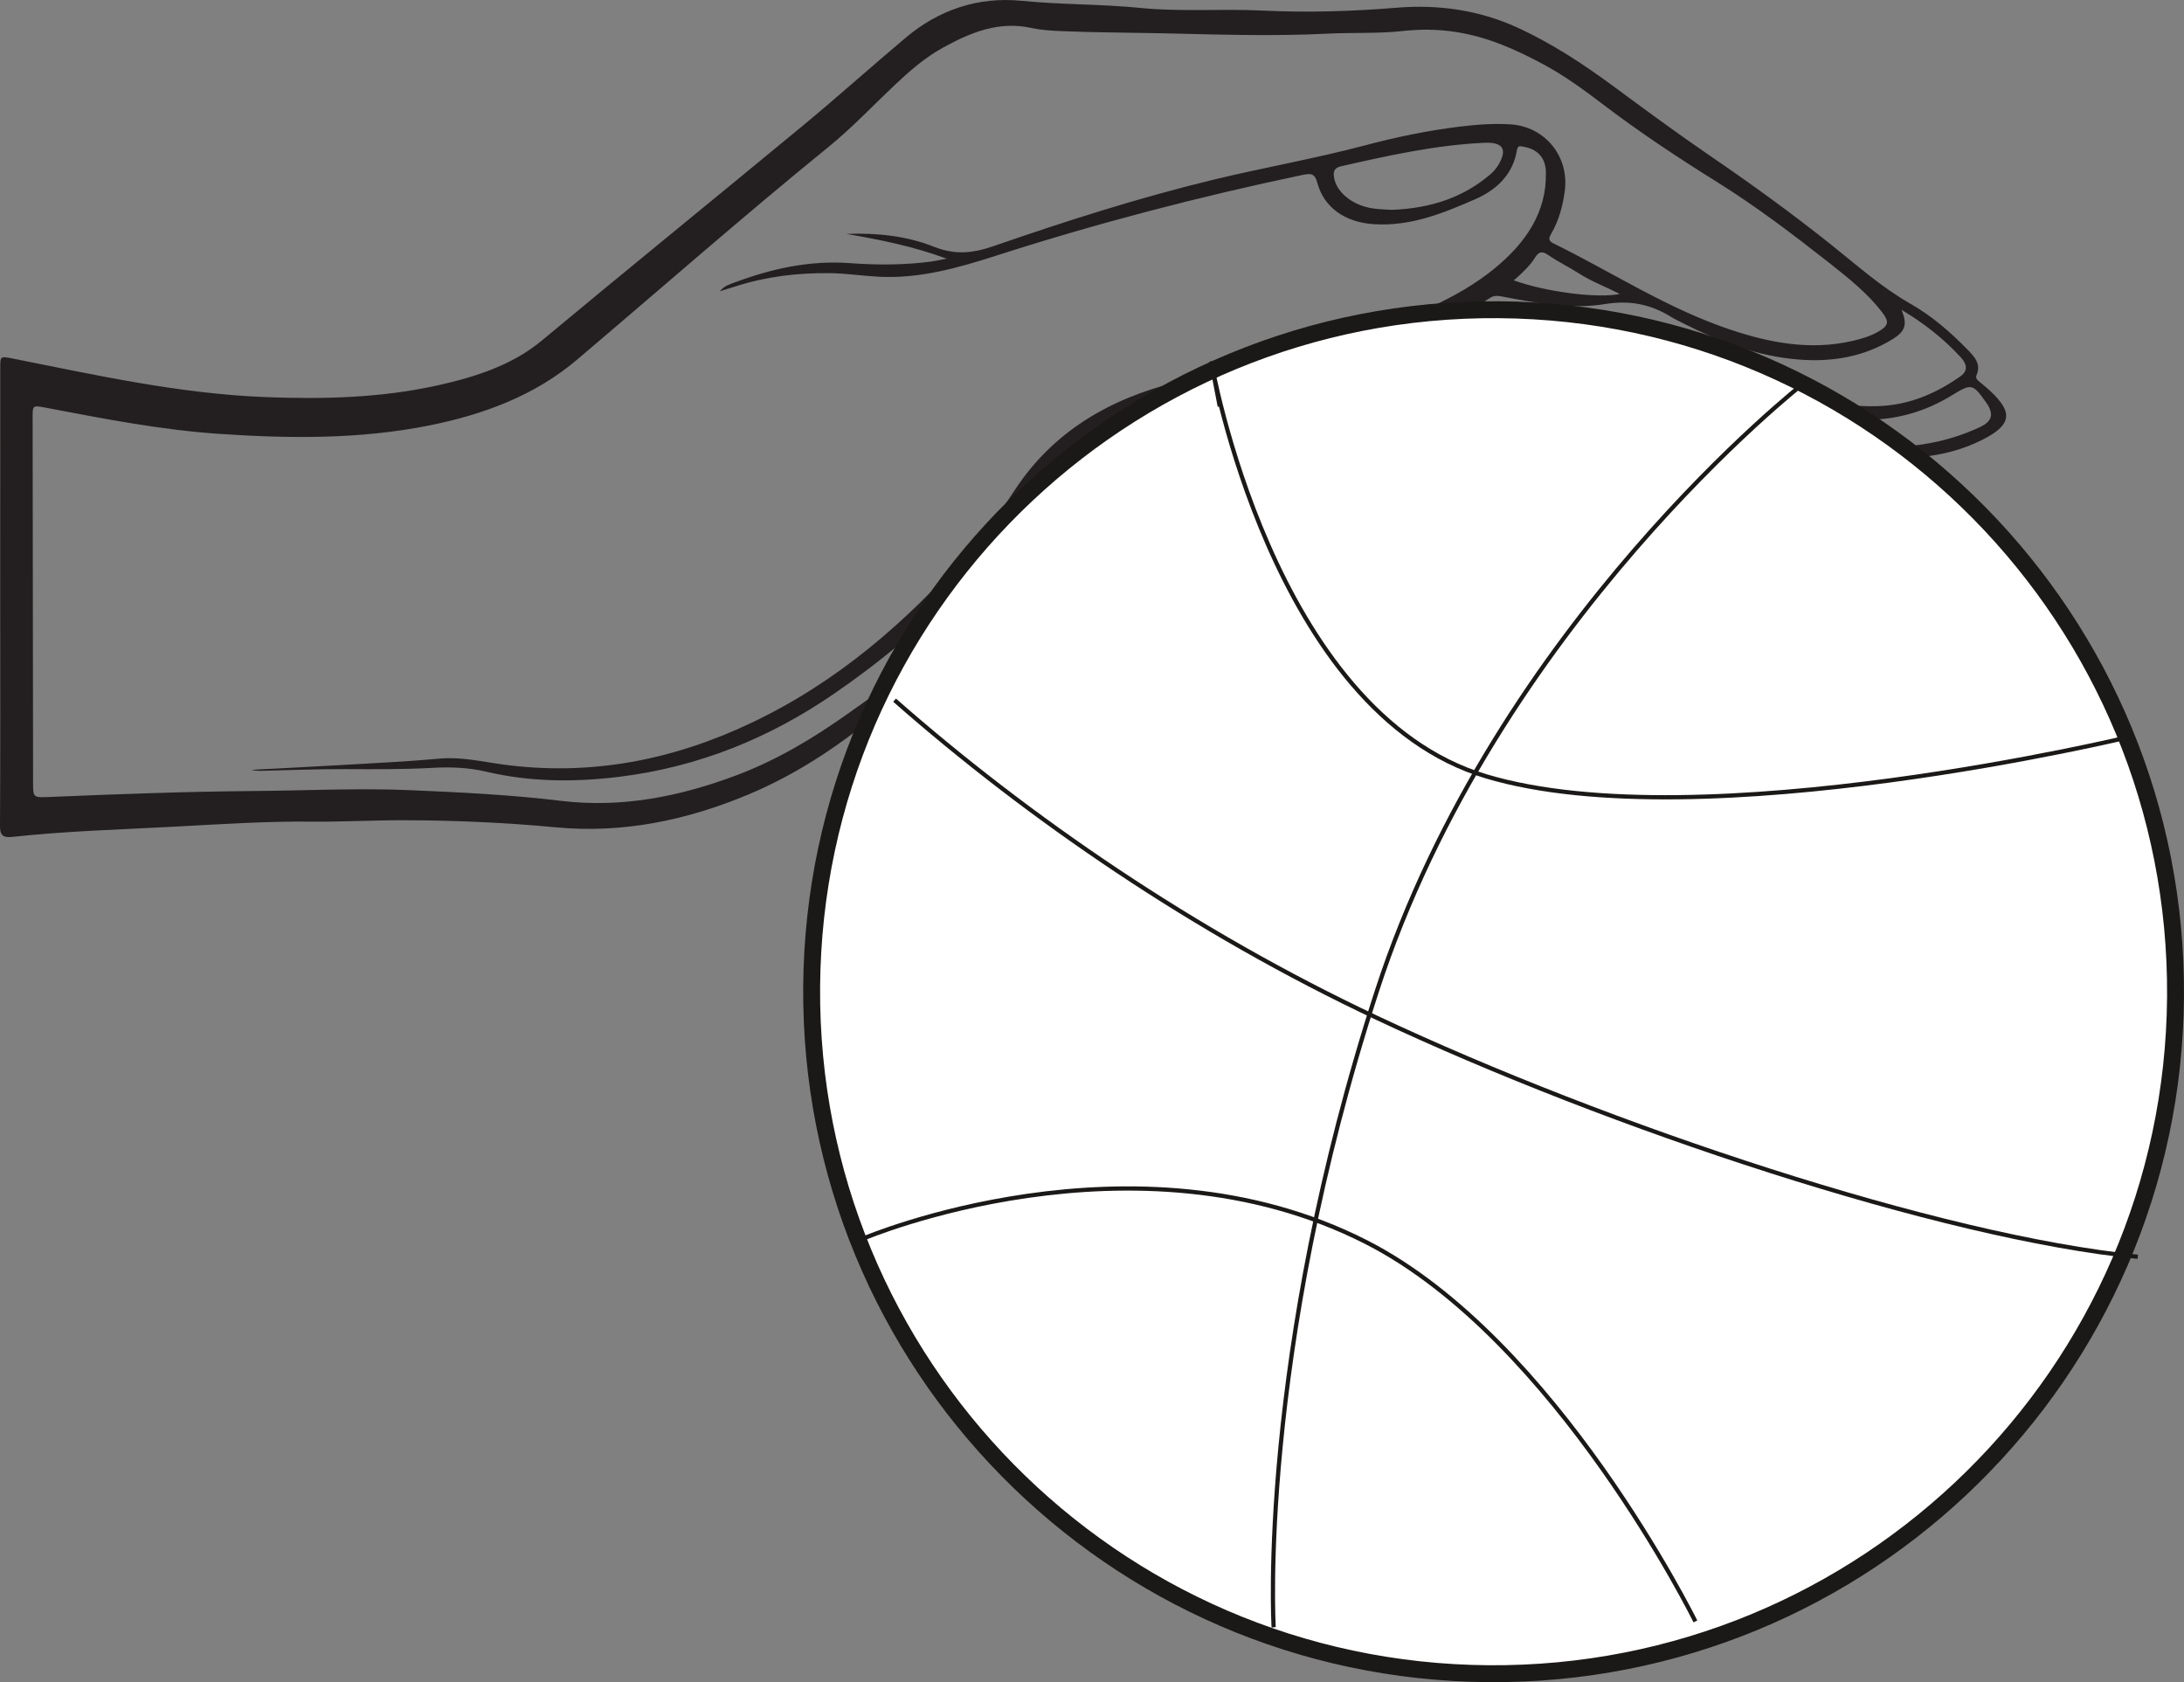 <?xml version="1.0" encoding="UTF-8"?>
<svg xmlns="http://www.w3.org/2000/svg" xmlns:xlink="http://www.w3.org/1999/xlink" width="235.794pt" height="181.579pt" viewBox="0 0 235.794 181.579" version="1.1">
<rect x="0" y="0" width="235.794" height="181.579" fill="#808080" stroke="none"/>
<defs>
<clipPath id="clip1">
  <path d="M 77 23 L 235.793 23 L 235.793 181.578 L 77 181.578 Z M 77 23 "/>
</clipPath>
</defs>
<g id="surface1">
<path style=" stroke:none;fill-rule:evenodd;fill:rgb(13.73%,12.16%,12.549%);fill-opacity:1;" d="M 163.434 30.262 C 164.379 29.449 165.184 28.684 165.758 27.766 C 166.141 27.152 166.5 27.074 167.168 27.539 C 168.227 28.27 169.418 28.836 170.504 29.535 C 171.828 30.391 173.348 30.941 174.875 31.734 C 172.445 32.227 166.879 31.508 163.434 30.262 M 150.297 22.652 C 149.848 22.621 149.035 22.613 148.242 22.5 C 146.07 22.191 144.32 20.797 144.039 19.207 C 143.934 18.621 143.961 18.137 144.777 17.949 C 149.875 16.797 154.969 15.656 160.246 15.414 C 162.25 15.32 162.762 16.098 161.801 17.75 C 161.582 18.129 161.281 18.496 160.934 18.793 C 158.059 21.262 154.598 22.477 150.297 22.652 M 142.16 39.895 C 143.512 39.43 144.793 38.84 146.301 38.891 C 147.918 38.945 149.543 38.969 151.156 38.883 C 154.125 38.723 157.031 38.273 159.582 36.762 C 160.137 36.438 160.57 36.617 161.059 36.762 C 163.828 37.57 166.625 38.289 169.508 38.684 C 173.605 39.246 177.746 39.043 181.859 39.328 C 184.258 39.492 186.566 39.738 188.527 41.25 C 189.875 42.293 191.516 42.988 193.16 43.617 C 199.184 45.902 205.078 46.133 210.73 42.676 C 212.852 41.375 212.988 41.41 214.414 43.418 C 214.477 43.512 214.547 43.605 214.605 43.699 C 215.266 44.812 215.008 45.52 213.746 46.113 C 209.777 47.965 205.527 48.523 201.145 48.133 C 195.508 47.641 190.637 45.355 186.043 42.535 C 185.301 42.078 184.633 41.82 183.695 41.984 C 182.191 42.246 180.656 42.426 179.129 42.516 C 172.832 42.895 166.816 41.801 161.047 39.535 C 160.57 39.348 160.102 39.164 159.535 39.309 C 157.195 39.91 154.805 40.273 152.383 40.453 C 148.953 40.711 145.551 40.531 142.16 39.895 M 205.301 33.445 C 207.828 34.961 209.879 36.605 211.648 38.52 C 212.262 39.176 212.609 39.945 211.648 40.625 C 209.039 42.461 206.164 43.719 202.793 43.84 C 197.27 44.039 192.652 42.008 188.449 39.012 C 187.656 38.449 186.824 38.086 185.855 37.906 C 182.547 37.305 179.18 37.262 175.836 37.078 C 171.109 36.824 166.535 35.984 162.133 34.453 C 160.832 34 159.738 34.059 158.555 34.613 C 157.844 34.949 157.09 35.238 156.324 35.453 C 155.559 35.668 154.754 35.762 153.969 35.906 C 156.344 34.754 158.691 33.609 160.848 32.172 C 161.289 31.875 161.703 31.914 162.207 32.012 C 165.859 32.711 169.586 33.426 173.273 32.824 C 176.023 32.375 178.258 32.863 180.438 34.219 C 180.871 34.484 181.34 34.703 181.801 34.938 C 185.645 36.871 189.637 38.426 194.078 38.801 C 197.781 39.117 201.262 38.516 204.359 36.594 C 205.727 35.75 205.934 34.988 205.301 33.445 M 136.898 41.023 C 136.879 41.289 136.906 41.406 136.859 41.492 C 136.637 41.879 136.41 42.27 136.148 42.637 C 134.078 45.543 131.172 47.609 127.891 49.289 C 124.289 51.137 120.434 52.473 116.578 53.801 C 115.781 54.078 115.234 54.484 114.828 55.188 C 112.695 58.914 109.992 62.27 106.699 65.246 C 101.996 69.5 96.844 73.273 91.617 76.984 C 87.832 79.668 83.887 82.051 79.438 83.715 C 73.406 85.973 67.152 87.238 60.602 86.449 C 55.18 85.797 49.738 85.523 44.277 85.293 C 38.602 85.051 32.945 85.344 27.277 85.387 C 19.949 85.449 12.625 85.723 5.305 86.031 C 3.629 86.102 3.574 86.09 3.57 84.598 C 3.551 71.422 3.535 58.242 3.523 45.066 C 3.52 43.727 3.523 43.738 5.008 44.02 C 11.18 45.195 17.355 46.406 23.656 46.832 C 31.266 47.348 38.875 47.426 46.379 45.918 C 52.309 44.727 57.781 42.656 62.297 38.828 C 71.359 31.148 80.27 23.316 89.516 15.805 C 92.031 13.754 94.246 11.395 96.598 9.18 C 98.199 7.672 99.844 6.219 101.84 5.125 C 104.77 3.523 107.793 2.246 111.344 3.016 C 112.422 3.25 113.492 3.316 114.582 3.359 C 118.094 3.508 121.609 3.512 125.121 3.586 C 131.188 3.715 137.254 3.938 143.316 3.633 C 146.023 3.496 148.738 3.645 151.441 3.348 C 153.324 3.141 155.234 3.152 157.129 3.445 C 160.629 3.973 163.734 5.383 166.723 6.996 C 168.945 8.195 170.957 9.668 172.949 11.18 C 176.91 14.199 181.078 16.969 185.352 19.629 C 189.648 22.309 193.656 25.359 197.598 28.461 C 199.645 30.074 201.676 31.703 203.23 33.742 C 203.984 34.734 203.902 35.156 202.793 35.797 C 201.934 36.293 200.965 36.578 199.984 36.805 C 195.469 37.836 191.133 37.02 186.91 35.613 C 180.023 33.324 174.094 29.398 167.695 26.262 C 167.051 25.949 167.273 25.582 167.508 25.172 C 168.316 23.754 168.719 22.23 168.934 20.656 C 169.457 16.91 166.816 13.645 163.047 13.422 C 161.227 13.309 159.406 13.449 157.602 13.668 C 154.109 14.094 150.691 14.809 147.309 15.707 C 141.91 17.137 136.379 18.094 130.957 19.41 C 122.902 21.363 115.043 23.875 107.262 26.57 C 105.047 27.336 103.121 27.547 100.828 26.633 C 97.887 25.461 94.652 25.125 91.387 25.246 C 94.965 25.871 98.516 26.559 102.203 27.922 C 101.422 28.07 100.969 28.176 100.508 28.238 C 97.605 28.617 94.676 28.617 91.777 28.406 C 87.363 28.082 83.27 29.012 79.27 30.508 C 78.781 30.691 78.234 30.832 77.707 31.441 C 78.445 31.215 78.93 31.07 79.41 30.914 C 82.688 29.852 86.09 29.449 89.543 29.484 C 91.277 29.5 93.008 29.766 94.746 29.863 C 99.258 30.125 103.473 28.906 107.633 27.57 C 118.422 24.105 129.395 21.242 140.543 18.902 C 141.465 18.707 141.941 18.66 142.219 19.711 C 142.934 22.426 145.25 24.008 148.344 24.199 C 152.32 24.449 155.781 23.02 159.215 21.531 C 161.684 20.457 163.363 18.746 163.773 16.211 C 163.863 15.68 164.113 15.773 164.508 15.844 C 166.039 16.121 166.867 17.047 166.902 18.59 C 167.004 22.914 164.723 26.23 161.328 29.004 C 157.184 32.383 152.117 34.238 146.969 35.953 C 140.508 38.105 133.824 39.578 127.195 41.203 C 119.633 43.055 113.617 46.711 109.566 52.891 C 108.023 55.242 106.336 57.523 104.434 59.676 C 97.875 67.09 90.469 73.605 81.062 78.055 C 72.613 82.055 63.727 83.812 54.207 82.512 C 51.977 82.207 49.797 81.676 47.48 81.887 C 43.941 82.211 40.383 82.375 36.832 82.582 C 33.605 82.773 30.375 82.926 27.148 83.098 C 27.535 83.203 27.922 83.211 28.309 83.203 C 31.305 83.137 34.301 83.008 37.293 83.02 C 40.414 83.035 43.527 83.059 46.641 82.887 C 48.617 82.777 50.566 82.84 52.531 83.305 C 57.215 84.41 62 84.441 66.762 83.863 C 75.418 82.812 83.094 79.656 90.031 74.895 C 95.059 71.449 99.656 67.613 103.719 63.262 C 106.352 60.441 109.012 57.648 110.914 54.328 C 112.035 52.367 113.684 50.734 115.543 49.285 C 119.844 45.926 124.977 44.094 130.32 42.645 C 132.473 42.062 134.656 41.574 136.898 41.023 M 0.023 64.449 C 0.023 72.688 0.047 80.922 0 89.156 C -0.008 90.148 0.301 90.449 1.359 90.336 C 7.109 89.707 12.898 89.551 18.672 89.242 C 23.68 88.973 28.688 88.637 33.715 88.688 C 37.031 88.723 40.355 88.527 43.676 88.539 C 49.141 88.551 54.578 88.793 60.027 89.305 C 67.27 89.988 74.191 88.527 80.773 85.77 C 85.852 83.645 90.285 80.719 94.434 77.316 C 99.078 73.508 104.176 70.156 108.492 66.008 C 111.547 63.074 114.422 60.004 116.363 56.324 C 116.637 55.805 117.109 55.594 117.633 55.379 C 121.648 53.742 125.715 52.188 129.477 50.078 C 132.707 48.258 135.605 46.117 137.629 43.145 C 137.977 42.633 138.406 42.57 138.957 42.664 C 143.031 43.348 147.133 43.656 151.273 43.297 C 153.621 43.09 155.938 42.754 158.086 41.844 C 158.816 41.531 159.422 41.535 160.156 41.801 C 165.664 43.793 171.379 44.809 177.336 44.633 C 179.449 44.574 181.516 44.238 183.578 43.871 C 184.16 43.77 184.559 43.879 185.035 44.137 C 189.879 46.746 194.996 48.734 200.664 49.254 C 205.258 49.676 209.805 49.602 214.008 47.48 C 217.152 45.898 217.398 44.562 214.902 42.227 C 214.539 41.883 214.141 41.566 213.754 41.246 C 213.512 41.043 213.242 40.832 213.391 40.5 C 213.93 39.285 213.145 38.469 212.355 37.668 C 210.547 35.824 208.57 34.105 206.281 32.801 C 203.098 30.984 200.465 28.613 197.676 26.395 C 193.484 23.051 189.125 19.891 184.664 16.844 C 181.113 14.418 177.664 11.875 174.219 9.332 C 170.957 6.926 167.547 4.676 163.781 2.957 C 159.715 1.105 155.344 0.461 150.809 0.832 C 145.969 1.23 141.133 1.375 136.273 1.141 C 131.906 0.926 127.52 1.293 123.164 0.859 C 118.902 0.434 114.613 0.516 110.344 0.09 C 105.559 -0.391 101.32 1.094 97.797 4.059 C 94.062 7.199 90.445 10.449 86.684 13.559 C 77.305 21.309 67.848 28.98 58.496 36.762 C 55.34 39.395 51.328 40.703 47.203 41.609 C 41.094 42.957 34.879 43.109 28.629 42.863 C 19.355 42.496 10.398 40.496 1.398 38.707 C 0.027 38.438 0.027 38.418 0.027 39.742 C 0.023 47.98 0.023 56.215 0.023 64.449 "/>
<path style=" stroke:none;fill-rule:nonzero;fill:rgb(100%,100%,100%);fill-opacity:1;" d="M 234.879 107.594 C 234.578 148.258 201.371 180.969 160.711 180.664 C 120.055 180.375 87.332 147.168 87.629 106.512 C 87.938 65.852 121.141 33.129 161.801 33.434 C 202.461 33.73 235.176 66.938 234.879 107.594 "/>
<g clip-path="url(#clip1)" clip-rule="nonzero">
<path style="fill:none;stroke-width:1.825;stroke-linecap:butt;stroke-linejoin:miter;stroke:rgb(10.927%,9.836%,9.45%);stroke-opacity:1;stroke-miterlimit:4;" d="M -0.001 -0.001 C -0.301 -40.665 -33.508 -73.376 -74.169 -73.071 C -114.825 -72.782 -147.547 -39.575 -147.251 1.081 C -146.942 41.742 -113.739 74.464 -73.079 74.16 C -32.419 73.863 0.296 40.656 -0.001 -0.001 Z M -0.001 -0.001 " transform="matrix(1,0,0,-1,234.88,107.593)"/>
</g>
<path style="fill:none;stroke-width:0.456;stroke-linecap:butt;stroke-linejoin:miter;stroke:rgb(10.927%,9.836%,9.45%);stroke-opacity:1;stroke-miterlimit:4;" d="M -0.001 0.001 L -0.934 4.861 C -0.934 4.861 5.574 -32.979 28.761 -39.932 C 51.968 -46.882 98.554 -35.596 98.554 -35.596 " transform="matrix(1,0,0,-1,131.692,43.868)"/>
<path style="fill:none;stroke-width:0.456;stroke-linecap:butt;stroke-linejoin:miter;stroke:rgb(10.927%,9.836%,9.45%);stroke-opacity:1;stroke-miterlimit:4;" d="M -0.001 0 C -0.001 0 29.151 12.383 54.253 -0.402 C 74.772 -10.855 89.8 -41.347 89.8 -41.347 " transform="matrix(1,0,0,-1,93.243,133.676)"/>
<path style="fill:none;stroke-width:0.456;stroke-linecap:butt;stroke-linejoin:miter;stroke:rgb(10.927%,9.836%,9.45%);stroke-opacity:1;stroke-miterlimit:4;" d="M -0 -0 C 14.437 -12.695 32.359 -25.02 52.062 -34.289 C 77.098 -46.063 112.918 -57.981 134.219 -60.082 " transform="matrix(1,0,0,-1,96.582,75.578)"/>
<path style="fill:none;stroke-width:0.456;stroke-linecap:butt;stroke-linejoin:miter;stroke:rgb(10.927%,9.836%,9.45%);stroke-opacity:1;stroke-miterlimit:4;" d="M 0.001 -0.001 C 0.001 -0.001 -33.124 -25.915 -46.018 -65.54 C -58.87 -105.083 -57.182 -134.126 -57.167 -134.239 " transform="matrix(1,0,0,-1,194.678,41.421)"/>
</g>
</svg>

